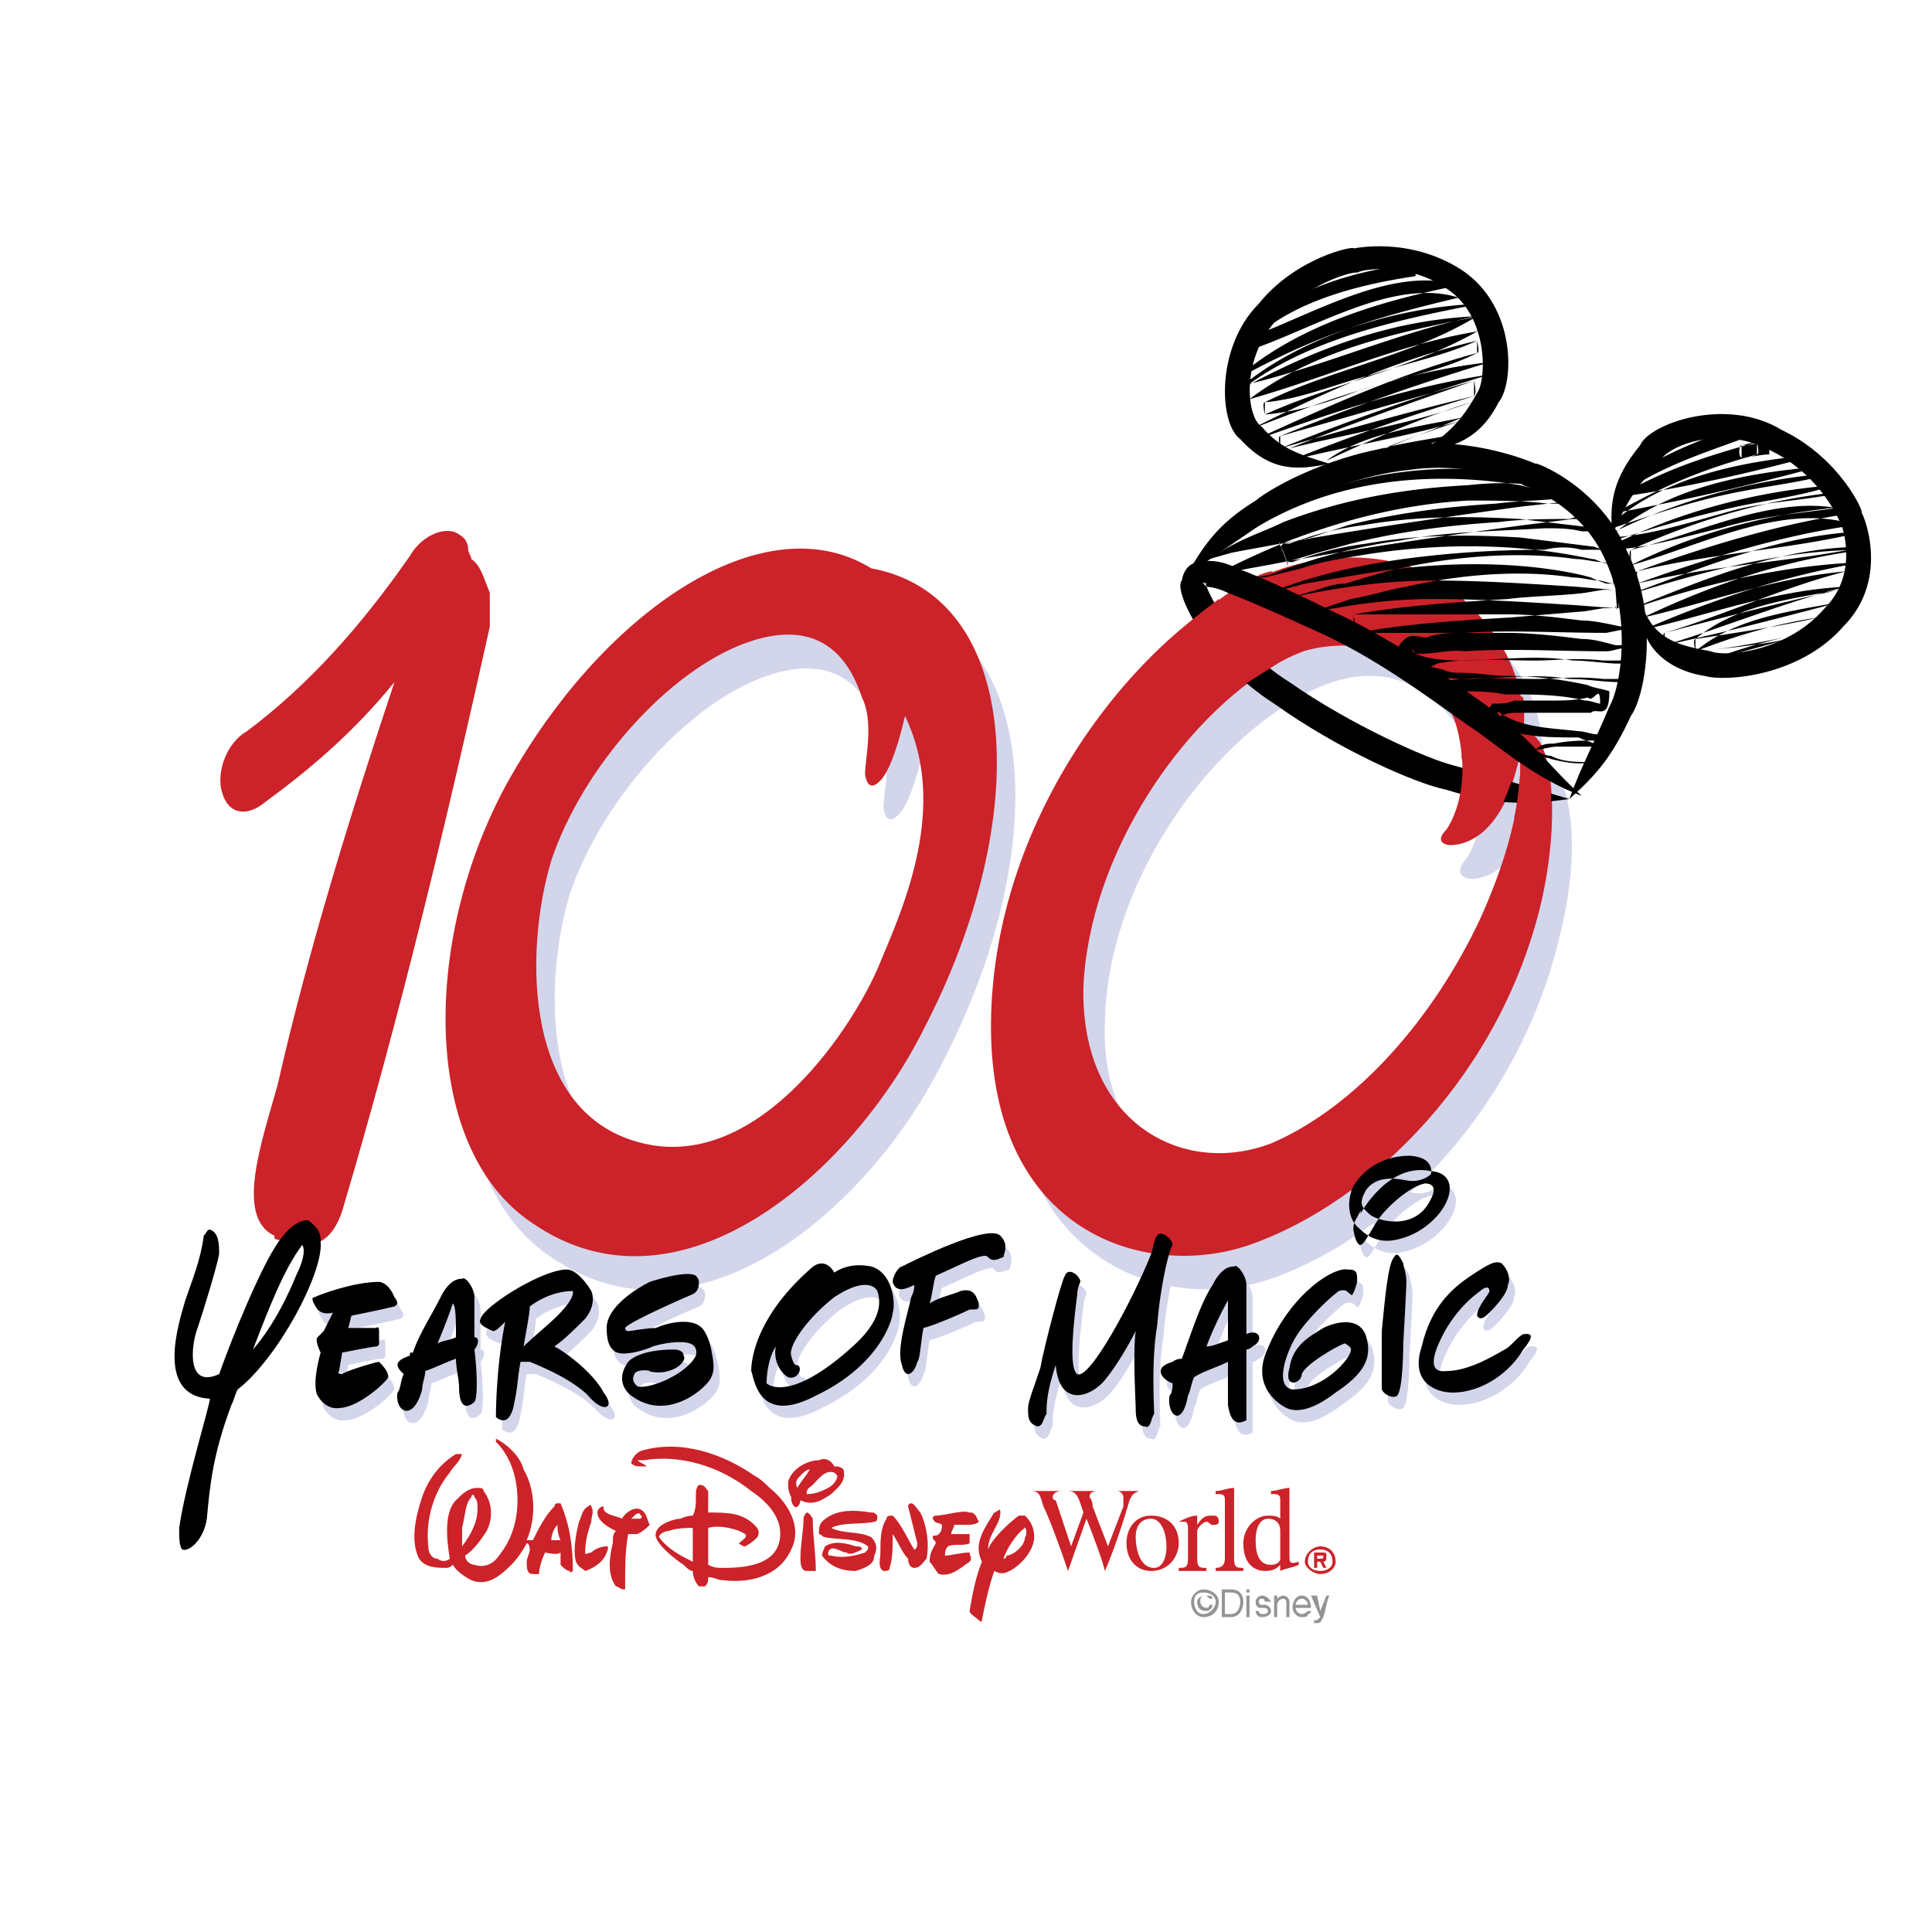 <svg xmlns="http://www.w3.org/2000/svg" width="2500" height="2500" viewBox="0 0 192.756 192.756"><g fill-rule="evenodd" clip-rule="evenodd"><path fill="#fff" d="M0 0h192.756v192.756H0V0z"/><path d="M93.976 106.104c-7.058 14.115-24.243 29.458-38.972 19.331-11.66-7.671-11.047-30.072-1.534-45.722 9.512-15.957 24.856-26.083 35.289-19.639 15.036 2.763 16.264 24.856 5.217 46.03zm-1.842-31.3c-.92 3.99-1.841 5.831-2.455 6.445-.307.306-1.228 1.227-1.535-.614 0-1.535.921-5.217-.307-7.672-.92-2.762-3.375-8.285-11.354-5.523S59.914 80.021 56.846 89.227c-2.762 9.206-2.762 25.47 9.206 28.231 11.661 2.762 21.173-11.968 23.628-18.104 2.454-5.832 6.751-15.651 2.454-24.55zM47.947 134.642v-3.988c0-.921-.921-2.148-1.228-1.842-.307 0-1.228 0-2.455 1.842-.613 1.841-1.841 3.682-2.455 5.523-.307 0-.307 0-.307.307-1.841.613-1.228 1.228-.613 1.842-.307.613-.307 1.533-.614 1.84-.307 1.842 1.534 3.069 2.456-.307 0-.613.307-1.227.307-1.841.92-.307 2.148-.921 3.068-1.228 0 .921.307 2.148.307 2.762 0 2.762 1.228 1.842 1.534 1.534.307-.307.307-2.761 0-5.217.306-.307.613-1.227 0-1.227zm-3.683.614c.921-2.148 1.535-3.989 1.535-3.989 0 .307.307 1.841.307 3.375-.614.307-1.228.307-1.842.614zM60.835 140.165c-.921-1.84-3.682-3.988-4.91-4.603.921-.613 2.148-1.841 3.069-2.762 1.227-1.534.613-2.762.613-2.762s-1.227-2.147-2.455-2.147c-2.455 0-8.286 3.682-8.593 4.909-.307.614.614.921 1.228 1.228.307 0 .614-.307 1.228-.921-.92 4.604-.92 9.206-.92 9.206v.307c1.534 1.228 1.841-1.534 1.841-1.534.307-1.228.307-2.454.613-3.989h.921c1.534.614 4.296 1.842 5.83 3.376 1.535 1.84 2.762 1.227 1.535-.308zm-7.979-4.603c.307-1.841.614-3.375.614-3.989 1.228-.92 2.762-1.534 4.296-1.534 0 0 .307.614-1.535 2.455-.919.921-2.454 2.148-3.375 3.068zM87.532 127.584c-1.534-.307-2.762 0-3.682.614-.308-.614-1.228-1.535-2.456-.307-5.523 4.909-5.831 9.205-5.831 10.126.307.614.614 5.523 6.444 2.455 6.444-3.068 7.671-7.672 7.671-8.285.309-.92.002-3.989-2.146-4.603zm-1.841 7.978c-6.444 5.831-8.592 3.683-8.592 3.683 0-1.228.307-2.762.92-3.683-.307 1.534.614 2.763 1.228 3.069.92.307 1.534-.921.92-1.228 0 0-.307.307-.614-.921-.307-.921 1.534-3.683 4.297-5.83 2.761-1.842 3.988-1.229 4.295-.614.307.922.614 2.763-2.454 5.524z" fill="#d3d5eb"/><path d="M100.42 124.516c-1.229-1.228-8.592 2.454-9.82 3.068-.307 0-.92.921-.92 1.534.307 1.228 1.535.614 2.148.307 0 .308 0 .614-.307 1.229-.307 1.534-1.534 5.216-.921 6.751.307 1.534 1.228.921 1.534-.308.307-.307.307-1.841.614-3.375 1.228-.307 3.99-1.534 4.604-1.842.92 0 .92 0 .92-.613-.307-.921-.613-1.534-1.84-1.228-.614.307-2.148.614-3.069 1.228.308-.921.308-1.842.614-2.762 2.148-.921 4.911-2.455 5.215-1.842.309.614 1.229 0 1.535 0 0-.307.613-1.227-.307-2.147zM124.969 134.335v-4.91c0-.92-.92-2.147-1.227-1.841-.309 0-1.229 0-2.148 1.841-1.229 1.842-2.148 4.91-3.068 7.365-.615 0-.922.307-.922.307-2.146.614-.92 1.842 0 2.148 0 .307 0 .92-.307 1.228-.307 1.841 1.229 3.375 1.842 0 .307-.614.307-1.228.613-1.841.922-.614 2.148-.921 3.375-1.535v4.297c.307 2.147 1.229 1.841 1.842 1.533v-7.058c.307 0 .613-.307.613-.307 1.229-.613.615-1.84-.613-1.227zm-3.989 1.227c.92-2.455 1.84-4.603 1.84-4.603.307.307.307 1.841.307 3.989-.92.308-1.533.614-2.147.614z" fill="#d3d5eb"/><path d="M117.604 125.436c0-.613-1.227-1.534-1.533-.92-.307.307-.307.92-.613 1.841-1.842 4.604-6.139 12.582-7.365 11.969-.92-.614-.307-5.524 0-7.979 0-.613.307-1.228.307-1.228 0-.613-1.227-1.534-1.535-.613-.307.307-2.146 7.364-2.453 9.206-.615 1.841-1.229 3.375-1.229 3.989 0 .92 0 1.534.92 1.841.615 0 .615-.921.922-1.228 0-.92 0-2.148.92-4.909.307 3.989 3.068 3.375 4.604 1.841.92-.92 2.455-3.376 3.375-5.217-.307 2.148 0 7.058 0 7.672 0 .613 0 1.841.92 1.841.615.307.615-.921.922-1.228 0-.92-.307-5.217.307-8.898.304-3.991 1.224-7.673 1.531-7.98zM132.641 133.722c-1.535.92-3.068 1.841-3.375 3.989-.615 2.147 1.227 1.534 1.227.614.307-.921 3.375-2.763 4.297-3.069 0 0 .613.307.613.613 0 .921-2.762 3.989-5.83 3.989-1.842-.307-.615-3.682.307-5.217.92-1.534 3.068-3.682 4.297-4.603.92-.307.92.307 1.227.307 0 .308.307 0 .613-1.228 0-.92 0-1.227-.92-1.227-1.842-.308-6.139 2.762-8.285 8.592-1.229 3.682 2.146 5.217 2.146 5.217.615.307 2.148.613 4.91-1.535 2.762-1.84 3.684-3.375 3.068-5.523-.614-2.147-3.069-1.534-4.295-.919zM152.586 134.335c-.613.307-1.227 1.228-1.842 1.534-.613.308-3.375 2.148-5.828 2.148-2.455.308-.615-3.068-.309-3.683.309-.613 1.535-2.762 3.682-4.296.309-.307.922-.614.922 0 0 .307-1.227 1.534-1.227 2.455.305.613.92 0 1.227-.307.307-.308 1.842-1.842 1.842-2.763.307-.613 0-1.533-.613-2.147-.615-.308-1.229 0-3.07 1.228-1.84 1.228-3.988 3.068-4.908 7.058-1.229 3.683 1.533 4.603 3.068 4.603 3.068 0 5.83-2.147 7.057-4.296 1.534-1.841.306-1.534-.001-1.534zM136.016 122.367s3.068-5.217 7.365-4.296c0 0 2.148 0 1.842 2.148-.307 1.841-2.455 3.989-4.91 4.603-2.148.613-3.377-.307-4.297-1.228-.92-.92-.92-2.455-.613-3.375 0-.614 1.842-3.683 5.83-3.683 0 0 2.455 0 2.148 1.841 0 0-.92.921-2.455.614s-3.068-.307-3.99.92c-.92 1.534-.307 1.842.309 2.455.613.614 4.602 1.842 6.137-1.534 0 0 .92-1.534-.613-1.534-1.535.307-3.99 2.455-4.91 3.989-.922 1.534-1.229 2.147-1.535 2.147s-.613-.92-.613-1.227c0 0-.307-.614.307-1.534.611-1.227-.002-.306-.002-.306zM140.619 135.256s0 4.603-.613 5.217c-.309.307-1.229 0-1.535-.614v-5.83c.307-3.068.613-6.751 1.227-7.365.309-.613.615 0 .922.614 0 .307.307.921.307 1.841-.001.92-.308 6.137-.308 6.137zM62.982 133.722s0 .307.308.307c.307 0 1.841-.307 2.762-.307.613-.307 3.375-1.228 4.603 0 0 0 .613.613.92 2.147.307 1.535.307 2.148 0 2.763-.307.92-4.296 4.603-7.978 1.841 0 0-1.841-1.228-.307-3.376 0 0 .92-1.228 4.603-1.228 0 0 .92 0 .92.614.307.307-.307 1.228-1.534 1.534-.92.308-2.147 0-1.841 0s-1.228-.307-1.534.308c-.307.613 0 .92.307 1.227 1.228.307 4.91-1.227 5.83-3.068 0 0 .307-.921-.613-1.228-.921-.307-2.762 0-3.683.307-.613.307-3.375 1.228-3.989.307 0 0-.614-.307-.614-2.147 0-2.148 3.069-3.989 4.296-4.604 0 0 3.682-1.227 4.603-.613 0 0 .307.307.307.613s0 .921-.614 1.228c-.001-.001-6.444 2.76-6.752 3.375zM35.672 132.494l-.307 1.228h2.761s.307-.307.307.307v1.228s0 .307-.307.307c-.614 0-3.375.614-3.375.614l-.307 1.841s-.307.308 0 .308c.614-.308 3.682-1.229 3.989-1.229.307.308.92.921.92 1.535-.306.613-3.068 3.068-4.909 3.068 0 0-1.228.307-2.148-1.228-.614-1.228.307-4.296.307-4.296s-.614-1.228-.307-1.535l.614-.613.92-1.841s-.92.307-1.534-.308c-.614-.92-.614-1.227-.307-1.227.614-.308 3.989-1.535 6.444-1.535 0 0 .92 0 1.534 1.535 0 0 .614.613 0 .92-1.226.307-4.295.921-4.295.921z" fill="#d3d5eb"/><path d="M128.957 60.382c-11.967 4.296-27.311 22.708-27.924 44.188-.613 21.174 15.037 26.697 25.777 23.015 12.273-4.296 24.855-17.184 28.844-34.368 2.148-8.592.922-14.422-.307-15.957-2.148-3.068-1.84 1.228-1.84 2.455 0 .614.613 5.83-3.684 15.343-4.602 9.819-12.58 18.719-21.174 22.094-8.898 3.683-19.025-2.147-18.41-15.342.307-13.196 9.512-26.698 19.332-32.221 10.125-5.831 15.65 1.534 17.49 5.83 1.535 3.376.613 8.592-.92 10.434-1.227 1.534.307 1.841.613 1.841s3.684 0 5.523-4.91c1.842-4.91 3.99-12.888-5.217-20.56-3.986-3.376-11.351-4.297-18.103-1.842z" fill="#d3d5eb"/><path d="M127.117 57.006c-11.969 4.603-27.617 22.708-28.23 44.188-.615 21.48 15.035 26.697 25.775 23.015 12.273-4.297 25.162-17.185 29.152-34.369 1.84-8.286.92-14.423-.307-15.957-2.455-3.069-1.842 1.227-1.842 2.455 0 .614.307 5.831-3.99 15.343-4.602 9.819-12.273 18.719-20.865 22.4-8.9 3.376-19.025-2.147-18.719-15.649.613-13.195 9.818-26.697 19.332-32.221 10.434-5.83 15.957 1.534 17.799 5.831 1.533 3.375.613 8.592-.922 10.74-1.227 1.228 0 1.534.307 1.534.615 0 3.682 0 5.832-4.909 1.84-4.91 3.682-12.889-5.523-20.56-3.99-3.375-11.049-4.296-17.799-1.841zM92.134 102.729c-7.058 14.116-24.242 29.459-38.971 19.332-11.661-7.672-11.047-30.072-1.535-45.722 9.513-15.957 24.856-26.083 35.29-19.639 15.037 2.761 16.264 24.855 5.216 46.029zm-1.841-31.3c-.92 3.989-1.841 5.83-2.455 6.444-.307.307-1.227 1.228-1.534-.614 0-1.534.92-5.216-.307-7.671-.921-2.762-3.375-8.286-11.354-5.524-7.979 2.762-16.571 12.581-19.64 21.787-2.762 9.206-2.762 25.469 9.206 28.231 11.661 2.763 21.173-11.968 23.628-18.104 2.456-5.831 6.752-15.65 2.456-24.549zM48.867 59.768v-.613c-.614-1.535-.92-2.762-1.841-3.375 0-.307-.307-.614-.307-.921 0-.614-.307-1.227-.92-1.534-1.228-.921-3.683 0-4.91 2.147-4.91 7.058-10.127 12.889-16.264 17.491-2.148 1.228-3.068 4.296-2.455 6.137.614 2.148 2.455 2.455 4.296.92 4.603-3.375 8.899-7.058 12.888-11.967-4.295 12.888-8.592 26.697-11.66 40.199-1.534 5.523-4.296 13.194-.307 15.036v.307c2.148.614 5.216 1.841 6.751-2.762 5.83-19.639 10.433-38.971 14.729-58.303v-2.762zM113.615 148.758h-2.148c.307 0 .613.307.613.613v.921l-1.533 3.989-1.535-3.989c0-.613-.307-.921-.307-.921 0-.613.613-.613.92-.613h-3.068c.615 0 .922.307 1.229 1.228l.307.92-1.229 3.376-1.533-4.603c-.307 0-.307-.308-.307-.308 0-.307.307-.613.92-.613h-3.068c.92 0 .92.613 1.227 1.534.615 1.228 1.842 4.603 2.455 6.443l1.842-5.216c.613 1.534 1.535 3.989 1.842 5.216.92-2.147 1.84-4.909 2.453-7.057.307-.614.307-.614.92-.92zM114.842 151.212c-1.533 0-2.455 1.229-2.455 2.762 0 1.535.922 2.762 2.455 2.762 1.842 0 2.762-1.534 2.762-2.762 0-1.841-1.227-2.762-2.762-2.762zm.306 5.217c-1.533 0-1.84-2.147-1.84-3.068 0-1.228.613-1.841 1.533-1.841.922 0 1.535 1.228 1.535 2.762s-.612 2.147-1.228 2.147z" fill="#cc2229"/><path d="M118.525 155.509c0 .92-.307.92-.922.92v.307h2.762v-.307c-.613 0-.92 0-.92-.92v-2.762c0-.307.613-.921.92-.921.309 0 .309.307.615.307s.613 0 .613-.307c0-.614-.307-.614-.613-.614-.615 0-.922 0-1.535.921v-.921c-.613 0-1.227.308-1.842.614h.615s.307 0 .307.614v3.069z" fill="#cc2229"/><path d="M121.287 156.735h2.762v-.307c-.615 0-.922 0-.922-.92v-7.058c-.613 0-1.227.307-1.84.307v.307h.307c.613 0 .613.307.613.614v5.83c0 .613-.307.92-.92.92v.307zM129.572 155.815c-.922.307-.922 0-.922-.614v-6.75c-.613 0-1.227.307-1.84.307v.307h.307c.613 0 .613.307.613.614v1.841c-.307-.308-.92-.308-1.227-.308-1.229 0-2.455 1.229-2.455 2.762 0 2.455 1.533 2.762 2.148 2.762.92 0 1.227-.307 1.533-.613v.613c.613-.307 1.227-.307 1.842-.613v-.308h.001zm-1.842-.306c0 .307-.307.613-.92.613-.922 0-1.535-.613-1.535-2.455 0-1.534.613-2.147 1.229-2.147.613 0 1.227.307 1.227 1.228v2.761h-.001zM69.12 152.44v3.375c-1.228-.614-2.455-1.228-3.375-2.455 0-.307.614-.613.92-.613.921-.307 1.841-.307 2.455-.307zm33.142.92c0 .921-1.229 1.841-1.842 1.841 0 .308-.307.308-.307.308.307-.921 1.227-2.455 2.148-3.068.001-.308.307.613.001.919zm-46.644-1.227c-.307.308-.614.921-.614 1.534-.307 0-.307 0 0 0h.921c-.307-.613-.307-1.227-.307-1.534zm8.286-.921c.307 0 0 .308 0 .308h-.921l.308-.308c.306-.307.613-.307.613 0zm16.57-.307s-.307.307-.307.614c0 1.228-.307 2.454-.307 3.989 0 .307 0 1.227.614 1.227h.92c0-1.841-.307-3.375-.307-5.216 0 .001-.306-.614-.613-.614zm16.264 0c-.614-.307-2.455.307-3.376.307-.307 0-.307.308-.307.308.307.613.614.307.921.613 0 .308 0 .614-.307.921-.308.307-.614 0-.614.307s.307.307.307.613c-.307.614-.614.921-.614 1.842.307.307.614.92.921 1.228 1.227.307 2.147-.614 3.068-1.228.307-.307 0-.614 0-.921-.921 0-1.841.307-2.455.307 0-.307 0-.613.307-.92.614-.308 1.535 0 2.148-.308v-.92h-1.841c0-.307.307-.613.307-.921h1.228c.307 0 .92 0 1.227-.307l-.307-.614c-.306-.307-.306-.307-.613-.307zm-9.82 0c-1.842-.307-3.683-.307-4.91.921-.307.307-.307.921-.307 1.228.307 0 .307.307.614.307 1.227.307 3.068 0 4.296.921 0 .307 0 .307-.307.613-.921.307-2.148.614-3.376.307-.306 0-.306 0-.306-.307.306-.921 1.228 0 1.841 0 .307.307.92 0 1.534-.307 0-.307-.307-.307-.614-.307-.92-.308-2.148-.614-3.068 0 0 0-.307.613-.307.92.92 1.228 2.148 1.534 3.375 1.534.921-.307 1.841-.613 1.841-1.534.307-.613.307-1.228-.307-1.841-1.228-.613-2.762-.307-3.99-.92 1.228-.614 3.069-.308 4.296-.614.307 0 .307-.307.307-.614-.305-.307-.305-.307-.612-.307zm12.273 0c-.92 1.535-2.146 3.068-1.227 4.91-.613 1.534-.92 3.068-1.227 4.91 0 .307.614.613.92.92 0 0 .307.307.307 0 .307-1.534.613-3.068 1.227-4.91.615.308.922.308 1.535 0 1.229-.613 2.455-2.147 2.455-3.375 0-.92-.307-1.534-.92-2.148h-.615c-1.227.921-2.76 2.455-3.068 3.376 0-1.534 1.229-2.455 1.229-3.683 0-.613-.307 0-.616 0zm-38.97-.613c-.307 0-.614.307-.614.613 0 .921 1.228 1.535 1.841 1.842-.307.307-.307.613-.307 1.227-.307 1.228-.614 3.069.307 4.297.307 0 .307.307.92.307v-.307c0-1.842 0-3.683.307-5.217h.92c.614-.307.92-.613 1.228-.921-.307-.613-.307-1.228-.92-1.534-.614-.307-1.535.307-1.842.921-.613-.308-1.534-.308-1.841-.921v-.307h.001zm-1.534 0c-.614.307-.614.92-.92 1.534-.307 1.228-.614 2.762-.307 3.989.307.613.614.613.921.92.92-.307 1.841-.92 2.147-1.841 0 0 .307-.613 0-.613-.614 0-1.228.307-1.534.613-.307 0-.614.307-.614 0 0-1.228.307-2.147.614-3.068 0-.614.306-.921 0-1.534 0 0 0-.307-.307 0zm32.22-.307c-.307 0-.307.307-.307.307l.921 3.682s0 .614-.307.614c-.614-.921-1.228-2.455-2.148-3.376-.307 0-.614 0-.614.308-.614.921-.614 2.147-.614 3.375 0 .614-.307 1.534.307 1.841.307 0 .614 0 .614-.307.307-.92.307-2.147.307-3.068v-.307c.614.92.921 1.841 1.534 2.455 0 .613.307.92.614.92.613 0 .92-.613 1.227-.92.307-1.535 0-3.376-.614-4.604-.306-.306-.613-.92-.92-.92zm-43.574-.614c0-.307-.308-.307-.308 0-.613.614-.613 1.841-.92 3.069v1.841c.92-1.228 1.535-2.455 1.535-3.683 0-.613 0-.919-.307-1.227zm36.209-2.147c0 .307-.307.92-.92 1.228-.614.307-1.228.613-2.148.613 0-.613.307-.613.613-.921.614-.613 1.228-1.534 2.148-1.227l.307.307zm-2.761-.615c-.307.614-.92 1.228-1.228 1.842-.307-.614 0-.921.307-1.228.307-.306.614-.614.921-.614zm.921-.921c-1.228 0-2.762.921-3.069 2.148 0 .614 0 .921.307 1.534 0 .308 0 .614.307.921.307.307.614-.307.614-.613 1.227.613 2.148 0 3.068-.614.614-.613 1.535-1.228 1.228-2.455-.306-.307-.614-.307-.92-.307-.308-.614-.922-.92-1.535-.614zm-6.445 1.536c-3.069-2.148-7.365-3.683-11.354-2.455-.614.307-.921.92-.921 1.228.308.307.614.307 1.228.307h.307c-.307-.307-.613-.307-.92-.614h.614c3.682-.613 7.671.614 10.74 3.069 1.841 1.228 3.375 3.068 2.762 5.216-.614 2.148-3.376 2.455-5.524 2.455-.614 0-.92 0-1.534-.307v-3.682c.92-.308 2.761 0 3.682.613.308.307-.307.613-.613.92 0 0 .307.308.613.308.614-.308.921-.614 1.228-.921.307-.613 0-.92-.307-1.228-1.228-1.228-2.762-1.228-4.603-1.228v-2.147c-.308-.307-.308-.614-.921-.614-.306.308-.306.614-.306 1.228s0 1.228-.307 1.841c0 0-.614 0-1.228.308-.614 0-2.761.613-2.455 1.841.307.921 1.841 2.148 2.762 2.762.307.307.613.613.92.613 0 .614.307 1.229.613 1.535h.614c.308-.307.308-.613.308-.921.613 0 .92.308 1.534.308 2.456.307 5.524-.308 6.751-3.069 1.228-2.455-.613-4.909-2.148-6.137-.307-.309-.921-.923-1.535-1.229zm-23.014-.615c1.228 2.148 1.228 4.91.307 7.058h.614c.614-1.227 1.228-2.455 2.148-3.375 0 0 0-.307.307-.307h.307c.921 2.147 1.228 4.296 1.228 6.75 0 0-.307.308-.307 0-.307 0-.614-.307-.921-.613v-1.228c-.307.307-1.534 0-1.534 0-.307.614-.614 1.534-.614 2.148h-.614c-.614 0-.614-.614-.614-1.228 0-.307.307-.921.307-1.228 0 0 0-.614-.307-.614-.307.614-.92 1.535-1.534 2.148-1.228 1.228-2.455 2.148-3.989 1.535-.613-.308-1.534-.922-1.841-1.535 0 0-.307.307-.614.307-.92 0-2.148 0-2.762-.92-.92-1.842-.307-4.297.307-6.138.614-1.841 1.841-3.375 3.375-4.296h.614c-.307.921-.92 1.228-1.228 1.842-1.534 1.841-2.455 4.603-2.147 7.364 0 .613.307 1.228.92 1.228.307.307.92.307 1.227 0-.307-1.842-.614-4.604.614-5.83.614-.614 1.228-1.228 2.148-1.228.307 0 .613 0 .613.307.92 1.228.92 2.762.307 3.989-.613.92-1.227 1.841-2.147 2.454 0 .614.613.921.921.921.92.307 1.84 0 2.454-.921 1.228-1.534 1.841-3.375 1.841-5.522 0-2.148-.614-4.297-2.148-5.831v-.307c1.227.615 2.455 1.843 2.762 3.07z" fill="#cc2229"/><path d="M154.428 76.031v-.307.307z" fill="#fff"/><path d="M124.355 68.053s6.137-4.91 9.82-4.603c0 0-3.99-5.216-9.514-5.523 0 0-3.068 1.228-10.434 8.285l10.128 1.841z" fill="#cc2229"/><path d="M122.207 59.461s2.762-2.148 4.604-2.455c0 0 4.91 1.535 12.273 5.524 0 0-5.83.92-10.74 3.068-.614.307-6.137-6.137-6.137-6.137z" fill="#cc2229"/><path d="M145.836 75.725s0-7.364-6.139-10.126c0 0-4.602-2.455-10.74-.307l7.979-3.989s8.594 4.296 15.037 8.286c0 0 .613 3.989-1.229 8.592l-4.908-2.456z" fill="#cc2229"/><path d="M151.666 74.804s.613-1.841 1.533-1.227c0 0 .615.614.922 2.148l-2.455-.921zM123.127 58.848s-3.988 2.761-5.523 4.296l7.059 4.91s3.988-3.069 6.443-3.375l-7.979-5.831z" fill="#cc2229"/><path d="M141.846 45.038c2.762-1.841 3.99-3.068 5.523-5.83.92-1.228 1.229-7.671-3.068-10.433-3.988-2.762-8.898-1.841-8.898-1.534.307-.307-4.604.614-7.979 4.603-3.682 3.989-3.068 9.819-1.535 10.74 1.842 2.148 3.684 2.762 6.752 3.682-3.068.614-5.83.921-8.898-2.455-2.148-1.534-2.455-9.206 1.84-13.501 3.684-4.604 9.514-5.831 9.514-5.524 0 0 5.523-1.227 10.74 2.148 5.523 3.683 5.217 11.354 3.682 13.195-1.843 3.682-4.603 4.602-7.673 4.909zM163.939 60.688c1.229 3.068 3.377 3.682 6.752 4.296 1.533.614 7.672 0 11.354-4.296 3.682-3.683 1.533-8.899 1.533-8.592 0 0-1.84-4.604-6.75-7.059-4.91-2.761-10.74-.613-11.354 1.228-2.455 2.455-3.375 4.296-4.604 7.059-.307-3.069 0-5.524 2.762-8.899.922-2.148 8.592-4.91 14.117-1.534 5.828 2.762 8.283 8.285 7.977 8.285 0-.307 3.068 6.444-1.84 11.354-4.297 4.91-11.662 5.523-13.809 4.91-3.989-.614-6.751-3.376-6.138-6.752z"/><path d="M156.576 79.714c1.227-3.375 2.455-5.523 3.988-9.206 1.229-2.147 2.148-8.899-.307-14.422-2.455-5.83-8.285-7.671-8.285-7.671.307 0-4.91-2.455-11.354-1.535-6.139.614-12.275 3.683-14.115 4.91-3.377 2.455-5.523 3.682-8.285 5.83 1.84-3.068 3.068-5.216 7.057-7.671 1.842-1.534 8.285-4.91 15.037-5.523 6.75-.92 12.887 1.841 12.887 1.841-.307-.306 6.445 2.148 9.207 8.899 3.068 6.137 1.842 14.116.307 16.264-1.842 3.987-3.375 5.829-6.137 8.284z"/><path d="M157.803 79.407c-3.988-1.535-6.75-3.683-10.434-6.444-2.453-1.534-8.898-6.751-15.648-9.819-3.377-1.535-6.752-3.069-9.207-3.989-1.227-.613-2.148-.613-2.148-.613-.92-.921.309 0 0-.307-.613-.921 1.842 5.83 8.285 9.819 6.139 4.296 13.811 7.671 16.266 8.285 4.602 1.227 7.363 2.148 11.66 3.375-4.297.614-7.365.614-12.275-.92-3.068-.614-10.74-3.99-17.184-8.592-6.752-4.296-10.127-11.354-9.207-12.274 0 .307 0-1.534 1.535-1.841 1.535-.307 2.762 0 3.988.614 2.455.92 5.832 2.455 9.514 4.296 6.75 3.069 13.809 8.286 15.957 9.82 4.294 3.373 5.523 5.521 8.898 8.59z"/><path d="M158.723 76.031c-1.227.307-2.76 0-3.988-.307-.613-.307-1.842 0-1.535-.921.615-.613 1.229-.613 1.842-.613 1.535-.307 2.762-.307 3.99-.307.92-.307.92.613 0 .307-.615-.307-.922-.307-1.535-.614-2.762 0-5.217 0-7.672-.92-.307-.614-2.455-.614-.92-2.455.92 0 1.535 0 2.148-.307h3.682c1.229 0 2.455 0 3.682-.307.615.613 1.229-1.535 1.229.613-.307 0-.922-.307-1.535-.307-2.455-.614-5.217-.614-7.979-.614-1.533-.307-2.762-.307-4.295-.307-.92 0-1.535 0-2.455-.307l-1.229-.307v-1.842h.616l.613-.307c3.068-.614 6.443-.307 9.818-.307 1.842 0 4.297-.307 6.752 0h2.762l.307.307c0 .614.307-1.841 0 1.841h-1.536c-1.533 0-3.068-.307-4.908-.307-3.377-.613-6.752 0-11.047 0-1.842-.307-4.604.614-6.445-2.455 1.535-3.069 2.455-1.228 3.684-1.841 1.227-.307 2.148-.307 3.375-.307 4.297-.307 9.205 0 14.115 0l1.535-.307h.613c.307-1.535 0 2.147 0 1.841h-.307v-.307h-.922c-1.227-.307-2.146-.614-3.375-.614-2.455-.307-4.91-.613-7.672-.613H135.402c-.922-3.376-.307-.921-.307-1.535v-.307c5.217-.92 10.434-1.228 15.344-1.535 2.453-.307 5.215-.307 7.67-.613l1.842-.307h1.227c.307 3.682 0 .92 0 1.841l-3.988-.307c-4.91-.307-9.514-.614-14.115-.614-4.604 0-8.898.614-12.889 1.535h-.614c.613 1.841-.615-2.148-.615-1.535h.309v-.307l2.148-.613c.92-.307 1.84-.614 2.762-.614 2.146-.614 3.988-1.228 5.521-1.535 7.059-1.534 13.195-1.534 17.492-.92.92 0 1.842.307 2.762.307l1.227.307h.307c-.307.92.309-1.841-.613 1.841h-.613c-.92-.307-1.535-.614-1.535-.614s-8.898-2.762-23.014-.307l-5.523.921-3.375.92-.613.307h-.309c0-.613.615 1.841-.613-1.841l1.535-.307c3.988-1.534 8.285-2.761 12.887-3.375 4.604-.921 9.514-.921 14.424-1.228 1.227 0 2.455 0 3.682.307h2.455c.307-1.534-.307 2.148 0 1.841h-.307l-.92-.307-7.365-.92c-5.217-.307-10.127-.307-15.344.613-2.455.307-4.908.921-7.365 1.841h-.614c.307.614-1.227-3.375-.613-1.534v-.307h.307l2.762-.613 3.682-1.228c4.91-1.228 9.82-1.841 14.73-2.148 2.455-.307 4.91-.307 7.365-.614h.92c.307 3.683 0 1.228 0 1.841v.307h-.613l-4.91.614c-9.205 1.228-17.184 2.455-23.936 3.682-1.533.307-3.375.614-4.91.92l-2.453.614c.613 1.535-.615-2.148-.615-1.841h.307l1.229-.614c2.455-1.534 4.604-2.148 6.443-3.068 6.443-2.455 12.582-3.376 18.412-3.683 2.762-.307 5.523-.307 8.285.307l1.842.307h.307c.613-1.228-.613 1.534-.307 1.228h-.307l-.307-.307-.922-.307c-.92-.614-2.148-.921-3.375-1.228-9.514-1.535-20.252-.614-29.152 6.137 8.592-7.365 19.332-8.592 29.459-7.365 1.227.307 2.455.614 3.682 1.228l.922.307.613.307c0-.307-.92 2.762-.613 1.228h-2.149c-2.455-.307-5.217-.307-7.979-.307-5.523.307-11.354 1.535-17.799 3.989a81.976 81.976 0 0 0-6.137 2.762l-.92.613h-.614v.307c.307.307-1.229-3.375-.615-1.841h.309l2.146-.614c1.535-.307 3.377-.614 4.91-.921 6.75-1.228 15.037-2.455 23.936-3.682l5.523-.614v-.307h.307c0 .92-.307-1.841 0 1.841l-.92.307c-2.455 0-4.604 0-7.059.307-4.91.307-9.82.92-14.729 2.147l-3.375.921-3.07.92c.613 1.534-.613-2.148-.613-1.534l.307-.307h.613c2.455-.92 4.91-1.534 7.365-1.841 5.217-.92 10.434-.92 15.65-.614 2.455.307 5.217.614 7.672.92l1.227.307c0-.307-.613 3.376-.307 1.841h-2.455a7.475 7.475 0 0 0-3.682 0c-4.91 0-9.514.307-14.115.921-4.297.614-8.592 1.534-12.582 3.069l-1.227.613c-1.229-3.375-.309-.92-.615-1.841h.616l3.682-.92c1.842-.614 3.682-.92 5.523-1.228 14.422-2.455 23.936.614 23.629.307 0 0 .613.307 1.84.614h.614c-.92 3.682-.307.92-.613 1.841l-1.227-.307c-.922 0-1.842-.307-2.762-.307-3.99-.614-9.82-.614-16.57.921-1.842.307-3.684.92-5.523 1.227l-2.762.921-1.535.307-.613.307h-.307c.307.614-.922-3.375-.307-1.535l.307-.307c4.295-.92 8.898-1.534 13.502-1.534 4.602 0 9.205.307 14.115.614l3.682.307h.614v1.841h-1.533l-1.842.307-7.365.614c-5.215.307-10.432.614-15.342 1.535-.307-.614.307 1.841-.307-1.535v-.307H150.443c2.453 0 4.908.307 7.363.614 1.229 0 2.455.307 3.99.614l.92.307h.307c0-.307-.307 3.375-.307 1.841h-.616c-.615 0-1.229.307-1.842.307-4.91 0-9.514-.307-14.115 0-1.842-.307-5.523.921-5.217-.307 0 .92 2.762 1.228 4.604 1.228 3.682 0 7.67-.614 11.354 0 1.533 0 3.375.307 4.602.307h1.536c-.307 3.376-.307.921-.307 1.534h-2.763c-2.762-.307-4.91 0-6.752 0-3.375 0-6.75-.307-9.512.307h-.613l-.307.307c.307-3.376 0-.921 0-1.842l1.227.307c.613.307 1.229.307 1.842.307 1.533 0 3.068.307 4.295.307 2.762 0 5.523.307 8.285.921.615.307 1.229.307 2.148.613 0 3.069-1.227 1.534-1.842 2.148h-7.67c-.613 0-1.229.307-1.535.307-.307-.921.307 0 .613 0 2.148 1.228 4.91 1.228 7.365 1.534.613 0 1.227.307 1.842.307.307.307.92-.307.92 1.228-.613.307-.613 0-1.227 0h-3.684c-.613 0-1.533.307-2.148.307-.307 0 .922.614 1.535.614 1.229.619 2.455.619 3.989.619zM141.232 26.32c-6.137.614-13.502 2.762-17.49 7.672v1.227c6.443-1.841 15.035-7.671 21.787-5.523v-1.228c-7.672 1.535-16.264 3.989-22.402 9.513 0 0 .307 1.228 0 1.228 7.672-4.296 15.65-7.364 24.549-7.671v-1.227c-7.979 1.534-16.57 3.375-23.014 7.978v1.535c7.672-2.148 15.035-5.524 22.707-6.751v-1.534c-6.443 3.989-14.422 5.217-21.172 8.592-.309 0 0 1.228 0 1.228 3.375-.307 6.443-1.228 9.512-2.455 3.988-1.228 7.979-1.841 11.66-3.683.307 0 0-1.227 0-1.227-7.979 1.841-15.342 5.216-22.707 8.899-.307 0 0 1.228 0 1.228 7.672-2.762 15.65-5.523 23.936-6.751v-1.227c-7.059 2.148-14.117 4.603-20.867 7.365-.307 0 0 1.227 0 1.227 6.445-1.841 12.889-3.682 19.332-5.216v-1.535c-6.137 2.148-12.273 4.296-18.412 6.751v1.228c6.139-1.535 12.275-2.455 18.105-4.296.307 0 0-1.534 0-1.534-4.91 1.534-9.82 3.682-14.422 5.831v1.227c3.682-2.762 9.205-3.068 13.502-3.989v-1.534c-2.762 1.228-5.523 2.148-8.285 3.375-.307 0 0 1.228 0 1.228 2.762-1.228 5.523-2.147 8.285-3.068.307-.307 0-1.534 0-1.534-4.297.92-9.82 1.534-13.502 4.296v1.227c4.602-2.148 9.512-3.989 14.422-5.523v-1.534c-5.83 2.148-11.967 3.068-18.105 4.603v1.228a219.215 219.215 0 0 1 18.412-6.444c.307-.307 0-1.535 0-1.535l-19.332 5.524v1.227c6.75-2.762 13.809-5.216 20.867-7.365V36.14c-8.285.92-16.264 3.683-23.936 6.751v1.228c7.365-3.375 14.729-6.751 22.707-8.899v-1.227c-3.375 1.534-6.75 2.148-10.434 3.375-3.682.921-7.057 2.456-10.738 2.762v1.228c6.75-3.069 14.729-4.603 21.172-8.286.307-.307 0-1.534 0-1.534-7.672 1.534-15.035 4.91-22.707 6.751v1.535c6.443-4.91 15.035-6.751 23.014-8.286V30.31c-8.898.307-16.877 3.375-24.549 7.671v1.228c6.139-5.523 14.73-7.671 22.402-9.512.307 0 .307-1.228 0-1.228-6.752-2.148-15.344 3.376-21.787 5.524v1.227c3.988-4.909 11.354-6.751 17.49-7.671V26.32zM163.633 48.107c3.07-1.841 6.752-3.069 10.127-4.296v-1.228c-3.375.921-7.057 2.455-10.127 4.296 0 .308.306 1.228 0 1.228z"/><path d="M176.521 44.118c-.92 0-1.842.307-2.762.307v1.228c.307 0 .92 0 1.535-.307v-1.228c-5.523 1.534-9.207 2.761-14.117 5.523-.307.307 0 1.534 0 1.534a240.679 240.679 0 0 0 20.254-4.603c.307 0 0-1.227 0-1.227-7.365.614-15.957 2.147-21.48 7.671-.307 0 0 1.228 0 1.228 3.988-1.228 7.979-2.455 11.967-3.375 3.684-.921 7.365-1.228 11.047-2.455v-1.228c-7.979.614-15.955 2.762-23.014 6.444-.307 0-.307 1.227 0 1.227 3.988 0 7.672-1.227 11.66-2.148 3.99-1.227 8.285-1.534 12.582-2.148.307 0 0-1.534 0-1.534-7.365.614-14.73 2.762-21.48 5.83-.307.307 0 1.535 0 1.535 6.75-1.841 15.344-6.444 22.4-3.989v-1.228c-7.057.921-15.035 3.375-21.787 5.83-.307 0 0 1.228 0 1.228 7.365-1.841 15.344-2.148 22.707-3.683v-1.535c-8.592.308-16.262 3.683-23.934 6.444-.307.307 0 1.534 0 1.534 7.979-2.761 15.65-4.603 23.934-4.91v-1.228c-7.67.921-15.035 3.376-22.094 6.751-.307 0 0 1.228 0 1.228 6.752-1.535 13.195-3.989 20.254-4.296v-1.535c-6.137 1.535-11.969 4.296-18.105 6.138-.307 0 0 1.227 0 1.227 5.83-1.227 11.662-2.762 17.49-4.296v-1.227c-4.908.92-10.432 1.534-14.422 4.909-.307 0 0 1.228 0 1.228 3.99-.307 8.285-1.228 12.275-2.147v-1.228c-4.297.614-8.285 1.841-12.275 3.375v1.534c3.068-.613 6.445-.92 9.207-1.534v-1.228c-2.148.614-4.297 1.228-6.752 1.841v1.535h1.535c.306 0 .307-1.228 0-1.228s-.922 0-1.535-.307v1.535c2.455-.921 4.604-1.535 6.752-2.148.307 0 .307-1.228 0-1.228-2.762.614-6.139.921-9.207 1.228v1.534c3.99-1.841 7.979-2.762 12.275-3.682v-1.228c-3.99.921-8.285 1.535-12.275 2.148v1.228c3.99-3.375 9.514-3.989 14.422-4.91v-1.227c-5.828 1.227-11.66 2.761-17.49 4.296v1.227c6.137-1.841 11.969-4.296 18.105-5.83v-1.535c-7.059.614-13.502 3.069-20.254 4.603v1.228c7.059-3.069 14.424-5.524 22.094-6.751v-1.228c-8.283 0-15.955 2.148-23.934 4.603v1.534c7.672-3.068 15.342-6.444 23.934-6.444v-1.535c-7.363 1.841-15.342 2.148-22.707 3.989v1.228c6.752-2.455 14.73-4.91 21.787-5.831v-1.228c-7.057-2.455-15.65 2.148-22.4 3.682v1.535c6.75-3.376 14.115-5.217 21.48-5.831v-1.534c-3.684.92-7.365.92-11.047 1.841-4.604 1.228-8.898 2.762-13.195 2.762v1.227c7.059-3.682 15.035-5.83 23.014-6.444v-1.228c-3.068.92-6.137 1.228-9.205 1.841-4.91.92-9.205 2.455-13.809 3.989v1.228c5.523-5.523 14.115-7.058 21.48-7.671v-1.227c-6.752 1.841-13.502 3.375-20.254 4.296v1.534c4.91-2.762 8.594-4.296 14.117-5.83.307 0 0-1.228 0-1.228-.615 0-1.229.307-1.535.307s-.307 1.228 0 1.228c.92 0 1.842-.307 2.762-.307v-1.223z"/><path d="M121.594 59.768s-2.455 1.841-3.068 2.455l5.523 6.138s2.455-1.535 3.375-2.148l-5.83-6.445zM145.836 75.417s.307 1.841-.307 4.603l3.988.921s.613-.921 1.535-3.683l-5.216-1.841zM151.666 77.259s-.307 3.376-.613 4.296l3.682.614v-3.375l-3.069-1.535z" fill="#cc2229"/><path d="M47.333 133.415v-3.99c0-.92-.921-2.147-1.228-1.841-.307 0-1.228 0-2.148 1.841-.92 1.842-2.148 3.683-2.761 5.524-.307 0-.307 0-.307.307-1.841.613-1.228 1.228-.614 1.841-.307.614-.307 1.535-.613 1.842-.308 1.841 1.535 3.068 2.455-.307 0-.614.307-1.228.307-1.842.921-.307 2.148-.921 3.069-1.228 0 .921.307 2.148.307 2.763 0 2.761 1.227 1.84 1.535 1.533.307-.307.307-2.762 0-5.217.305-.306.612-1.226-.002-1.226zm-3.682.613a57.783 57.783 0 0 0 1.534-3.989c.307.307.307 1.841.307 3.376-.614.307-1.228.307-1.841.613zM60.221 138.938c-.921-1.842-3.682-3.989-4.91-4.604.92-.613 2.148-1.841 3.069-2.762 1.227-1.534.614-2.762.614-2.762s-1.228-2.148-2.455-2.148c-2.455 0-8.286 3.683-8.592 4.91-.307.614.613.921 1.227 1.228.307 0 .614-.307 1.228-.921-.92 4.604-.92 9.206-.92 9.206v.308c1.534 1.227 1.841-1.535 1.841-1.535.307-1.227.307-2.454.614-3.989H52.857c1.535.614 4.296 1.842 5.831 3.376 1.533 1.841 2.761 1.228 1.533-.307zm-7.978-4.603c.307-1.841.614-3.375.614-3.989 1.228-.921 2.762-1.534 4.296-1.534 0 0 .307.613-1.535 2.455-.92.921-2.454 2.148-3.375 3.068zM86.918 126.356c-1.535-.307-2.762 0-3.683.613-.307-.613-1.228-1.534-2.455-.307-5.523 4.91-5.83 9.206-5.83 10.127.307.614.613 5.523 6.444 2.455 6.444-3.068 7.671-7.672 7.671-8.285.308-.92.001-3.989-2.147-4.603zm-1.841 7.979c-6.444 5.83-8.592 3.683-8.592 3.683 0-1.228.307-2.762.92-3.683-.307 1.534.614 2.762 1.228 3.069.92.307 1.534-.921.92-1.228 0 0-.307.307-.614-.921-.307-.921 1.535-3.683 4.296-5.831 2.762-1.841 3.989-1.227 4.296-.613.307.921.614 2.762-2.454 5.524z"/><path d="M99.807 123.288c-1.229-1.228-8.592 2.455-9.82 3.068-.307 0-.921.921-.921 1.535.307 1.227 1.534.613 2.148.307 0 .307 0 .613-.307 1.227-.307 1.535-1.534 5.217-.92 6.752.307 1.534 1.228.92 1.534-.308.307-.307.307-1.841.613-3.375 1.228-.307 3.99-1.534 4.604-1.841.92 0 .92 0 .92-.614-.307-.921-.613-1.534-1.841-1.228-.614.307-2.147.613-3.069 1.228.307-.921.307-1.841.614-2.762 2.148-.921 4.91-2.455 5.216-1.842.613.614 1.229 0 1.535 0 0-.305.614-1.226-.306-2.147zM124.355 133.107v-4.909c0-.921-.922-2.148-1.229-1.842-.307 0-1.227 0-2.146 1.842-1.229 1.841-2.148 4.909-3.07 7.364-.613 0-.92.307-.92.307-2.148.614-.92 1.842 0 2.148 0 .308 0 .921-.307 1.228-.307 1.841 1.227 3.375 1.842 0 .307-.613.307-1.228.613-1.841.92-.614 2.148-.921 3.375-1.535v4.296c.307 2.148 1.229 1.842 1.842 1.535v-7.059c.307 0 .613-.307.613-.307 1.229-.612.614-1.84-.613-1.227zm-3.99 1.228c.922-2.455 2.148-4.603 2.148-4.603v3.989c-.919.307-1.533.614-2.148.614z"/><path d="M116.99 124.209c0-.614-1.227-1.534-1.533-.921-.309.307-.309.921-.615 1.842-1.84 4.603-6.137 12.581-7.363 11.967-.922-.613-.307-5.523 0-7.979 0-.613.307-1.227.307-1.227 0-.614-1.229-1.535-1.535-.614-.307.307-2.148 7.364-2.455 9.206-.613 1.842-1.227 3.375-1.227 3.989 0 .921 0 1.534.92 1.841.613 0 .613-.92.922-1.228 0-.921 0-2.147.92-4.909.307 3.988 3.068 3.375 4.604 1.841.92-.921 2.453-3.376 3.375-5.217-.307 2.148 0 7.058 0 7.672 0 .613 0 1.841.92 1.841.613.307.613-.92.92-1.228 0-.921-.307-5.217.309-8.898.305-3.989 1.225-7.671 1.531-7.978zM132.027 132.494c-1.535.921-3.07 1.841-3.377 3.989-.613 2.148 1.229 1.534 1.229.613.307-.92 3.375-2.762 4.297-3.068 0 0 .613.307.613.613 0 .921-2.762 3.99-5.832 3.99-1.84-.307-.613-3.683.309-5.217.92-1.535 3.068-3.683 4.295-4.604.92-.307.92.307 1.229.307 0 .307.307 0 .613-1.227 0-.922 0-1.229-.922-1.229-1.533-.307-6.137 2.762-8.283 8.593-1.229 3.683 2.146 5.217 2.146 5.217.613.307 2.148.613 4.91-1.534 2.762-1.842 3.682-3.376 3.068-5.523-.613-2.147-3.068-1.534-4.295-.92zM151.973 133.107c-.613.308-1.229 1.228-1.842 1.534-.613.308-3.375 2.148-5.83 2.148-2.455.307-.613-3.068-.307-3.683.307-.613 1.535-2.762 3.682-4.296.309-.307.922-.613.922 0 0 .307-1.229 1.534-1.229 2.455.307.613.92 0 1.229-.307.307-.307 1.842-1.842 1.842-2.762.305-.614 0-1.535-.615-2.148-.613-.307-1.227 0-3.068 1.228-1.84 1.228-3.988 3.068-4.91 7.058-1.227 3.683 1.535 4.604 3.07 4.604 3.068 0 5.828-2.148 7.057-4.297 1.534-1.84.305-1.534-.001-1.534zM135.709 121.14s2.762-5.217 7.059-4.295c0 0 2.148 0 1.84 2.147-.307 1.841-2.455 3.989-4.91 4.603-2.146.614-3.375-.307-4.295-1.228-.922-.921-.922-2.455-.613-3.375 0-.614 1.84-3.683 5.83-3.683 0 0 2.455 0 2.148 1.841 0 0-.922.921-2.455.614-1.535-.307-3.068-.307-3.99.921-.92 1.534-.307 1.841.307 2.454.615.614 4.604 1.842 6.139-1.534 0 0 .92-1.534-.615-1.534-1.533.307-3.988 2.455-4.908 3.989-.922 1.534-1.229 2.148-1.535 2.148s-.613-.921-.613-1.228c0 0-.307-.614.307-1.535.611-1.225.304-.305.304-.305zM140.006 134.028s0 4.604-.615 5.217c-.307.307-1.227 0-1.533-.613v-5.831c.307-3.068.613-6.751 1.227-7.365.307-.613.613 0 .922.614 0 .307.307.92.307 1.842-.002.92-.308 6.136-.308 6.136zM62.369 132.494s0 .307.307.307c.306 0 1.841-.307 2.762-.307.614-.307 3.375-1.228 4.603 0 0 0 .614.613.92 2.147.307 1.535.307 2.148 0 2.763-.306.921-4.296 4.603-7.979 1.841 0 0-1.841-1.228-.306-3.376 0 0 .92-1.228 4.603-1.228 0 0 .921 0 .921.614.307.307-.307 1.228-1.535 1.534-.92.307-2.148 0-1.841 0s-1.228-.307-1.534.307c-.308.614 0 .921.307 1.229 1.228.307 4.91-1.229 5.831-3.069 0 0 .306-.921-.614-1.228s-2.761 0-3.682.307c-.614.307-3.376 1.228-3.99.307 0 0-.614-.307-.614-2.147 0-2.148 3.069-3.989 4.296-4.603 0 0 3.682-1.229 4.603-.614 0 0 .306.307.306.614s0 .92-.613 1.227c0-.001-6.444 2.761-6.751 3.375zM35.059 131.267l-.307 1.228h2.761s.307-.307.307.307v1.228s0 .307-.307.307-3.375.614-3.375.614l-.307 1.841s-.307.307.307.307c.307-.307 3.375-1.228 3.682-1.228.307.308.92.921.92 1.535-.307.613-3.068 3.068-4.91 3.068 0 0-1.228.307-2.148-1.228-.614-1.228.307-4.296.307-4.296s-.614-1.228-.307-1.534l.614-.614.92-1.841s-.92.307-1.534-.307c-.614-.921-.614-1.229-.307-1.229.614-.307 3.99-1.533 6.444-1.533 0 0 .92 0 1.534 1.533 0 0 .614.614 0 .921-1.226.307-4.294.921-4.294.921zM31.99 123.901c0-.613 0-1.227-1.228-2.147 0 0-1.534-.308-3.375 2.762-1.534 2.454-3.989 8.285-5.524 12.581-3.375 1.535-2.761-3.068-2.148-4.603.614-1.841 1.842-5.831 2.148-7.364 0-.921 0-2.148-.92-2.455-.307 0-.307.307-.614.613-.307 2.455-1.227 4.604-1.841 6.444-.614 2.147-3.069 9.513 2.455 9.819 0 .613-2.455 8.592-3.068 12.889 0 .92 0 1.841.307 2.147.614.307 2.148-.921 2.455-3.068.307-3.376.613-6.444 2.455-11.354.307-.613.307-.92.613-1.533 3.989-3.07 8.592-11.662 8.285-14.731zm-6.751 10.741c1.534-3.988 3.068-7.979 4.91-10.433 0 0 .613.613-.614 3.068-.614 1.535-2.148 4.911-4.296 7.365z"/><path d="M130.492 155.815c0-.921.613-1.228 1.229-1.228.613 0 1.227.307 1.227 1.228 0 .613-.613.92-1.227.92-.616 0-1.229-.306-1.229-.92zm1.229 1.228c.92 0 1.533-.614 1.533-1.228 0-.921-.613-1.534-1.533-1.534-.615 0-1.535.613-1.535 1.534 0 .614.919 1.228 1.535 1.228zm-.307-1.228h.307l.307.613h.307l-.307-.613c.307 0 .307-.307.307-.614s0-.307-.613-.307h-.615v1.534h.309v-.613h-.002zm0-.306v-.308h.614c0 .308 0 .308-.307.308h-.307z" fill="#cc2229"/><path d="M119.139 159.805c0-.613.307-.921.92-.921.615 0 1.229.308 1.229.921 0 .614-.613 1.228-1.229 1.228-.614-.001-.92-.614-.92-1.228zm.92 1.534c.922 0 1.535-.613 1.535-1.534 0-.613-.613-1.228-1.535-1.228-.613 0-1.227.614-1.227 1.228 0 .921.613 1.534 1.227 1.534zm.615-1.228c0 .308-.309.308-.309.308-.307 0-.613-.308-.613-.614s0-.613.613-.613l.309.307h.307c0-.307-.307-.307-.615-.307-.613 0-.92.307-.92.613 0 .614.307.921.92.921.309 0 .615-.307.615-.614h-.307v-.001zM122.207 158.884h.613c.613 0 .922.308.922.921 0 .614-.309 1.228-.922 1.228h-.613v-2.149zm-.307 2.455h.92c.922 0 1.229-.92 1.229-1.534 0-.613-.307-1.228-1.229-1.228h-.92v2.762zM124.355 161.339v-2.147h.307v2.147h-.307zm0-2.455v-.307h.307v.307h-.307zM126.197 159.805s0-.307-.309-.307c0 0-.307 0-.307.307 0 0 0 .307.307.307h.309c.307 0 .613.308.613.614s-.307.613-.922.613c-.613 0-.613-.613-.613-.613h.307s0 .307.307.307c.309 0 .615 0 .615-.307s-.307-.307-.615-.307h-.307c-.307-.308-.307-.308-.307-.614s.307-.613.613-.613c.615 0 .922.613.922.613h-.613zM128.65 161.339h-.307v-1.228c0-.307 0-.613-.307-.613s-.613.307-.613.613v1.228h-.307v-2.147h.307v.307s.307-.307.613-.307.613.307.613.613v1.534h.001zM129.266 160.111c0-.307.307-.613.613-.613s.613.307.613.613h-1.226zm1.226.615s-.307.307-.613.307-.613-.307-.613-.613h1.533c0-.614-.307-1.228-.92-1.228s-.922.613-.922 1.228c0 .307.309.92.922.92.307 0 .613 0 .613-.307.307 0 .307-.307.307-.307h-.307zM132.334 159.191h.307c-.307.613-.307 1.228-.613 2.147-.307.613-.307.613-.922.613v-.307h.309l.307-.307-.922-2.147h.615l.307 1.534.612-1.533z" fill="#929496"/></g></svg>